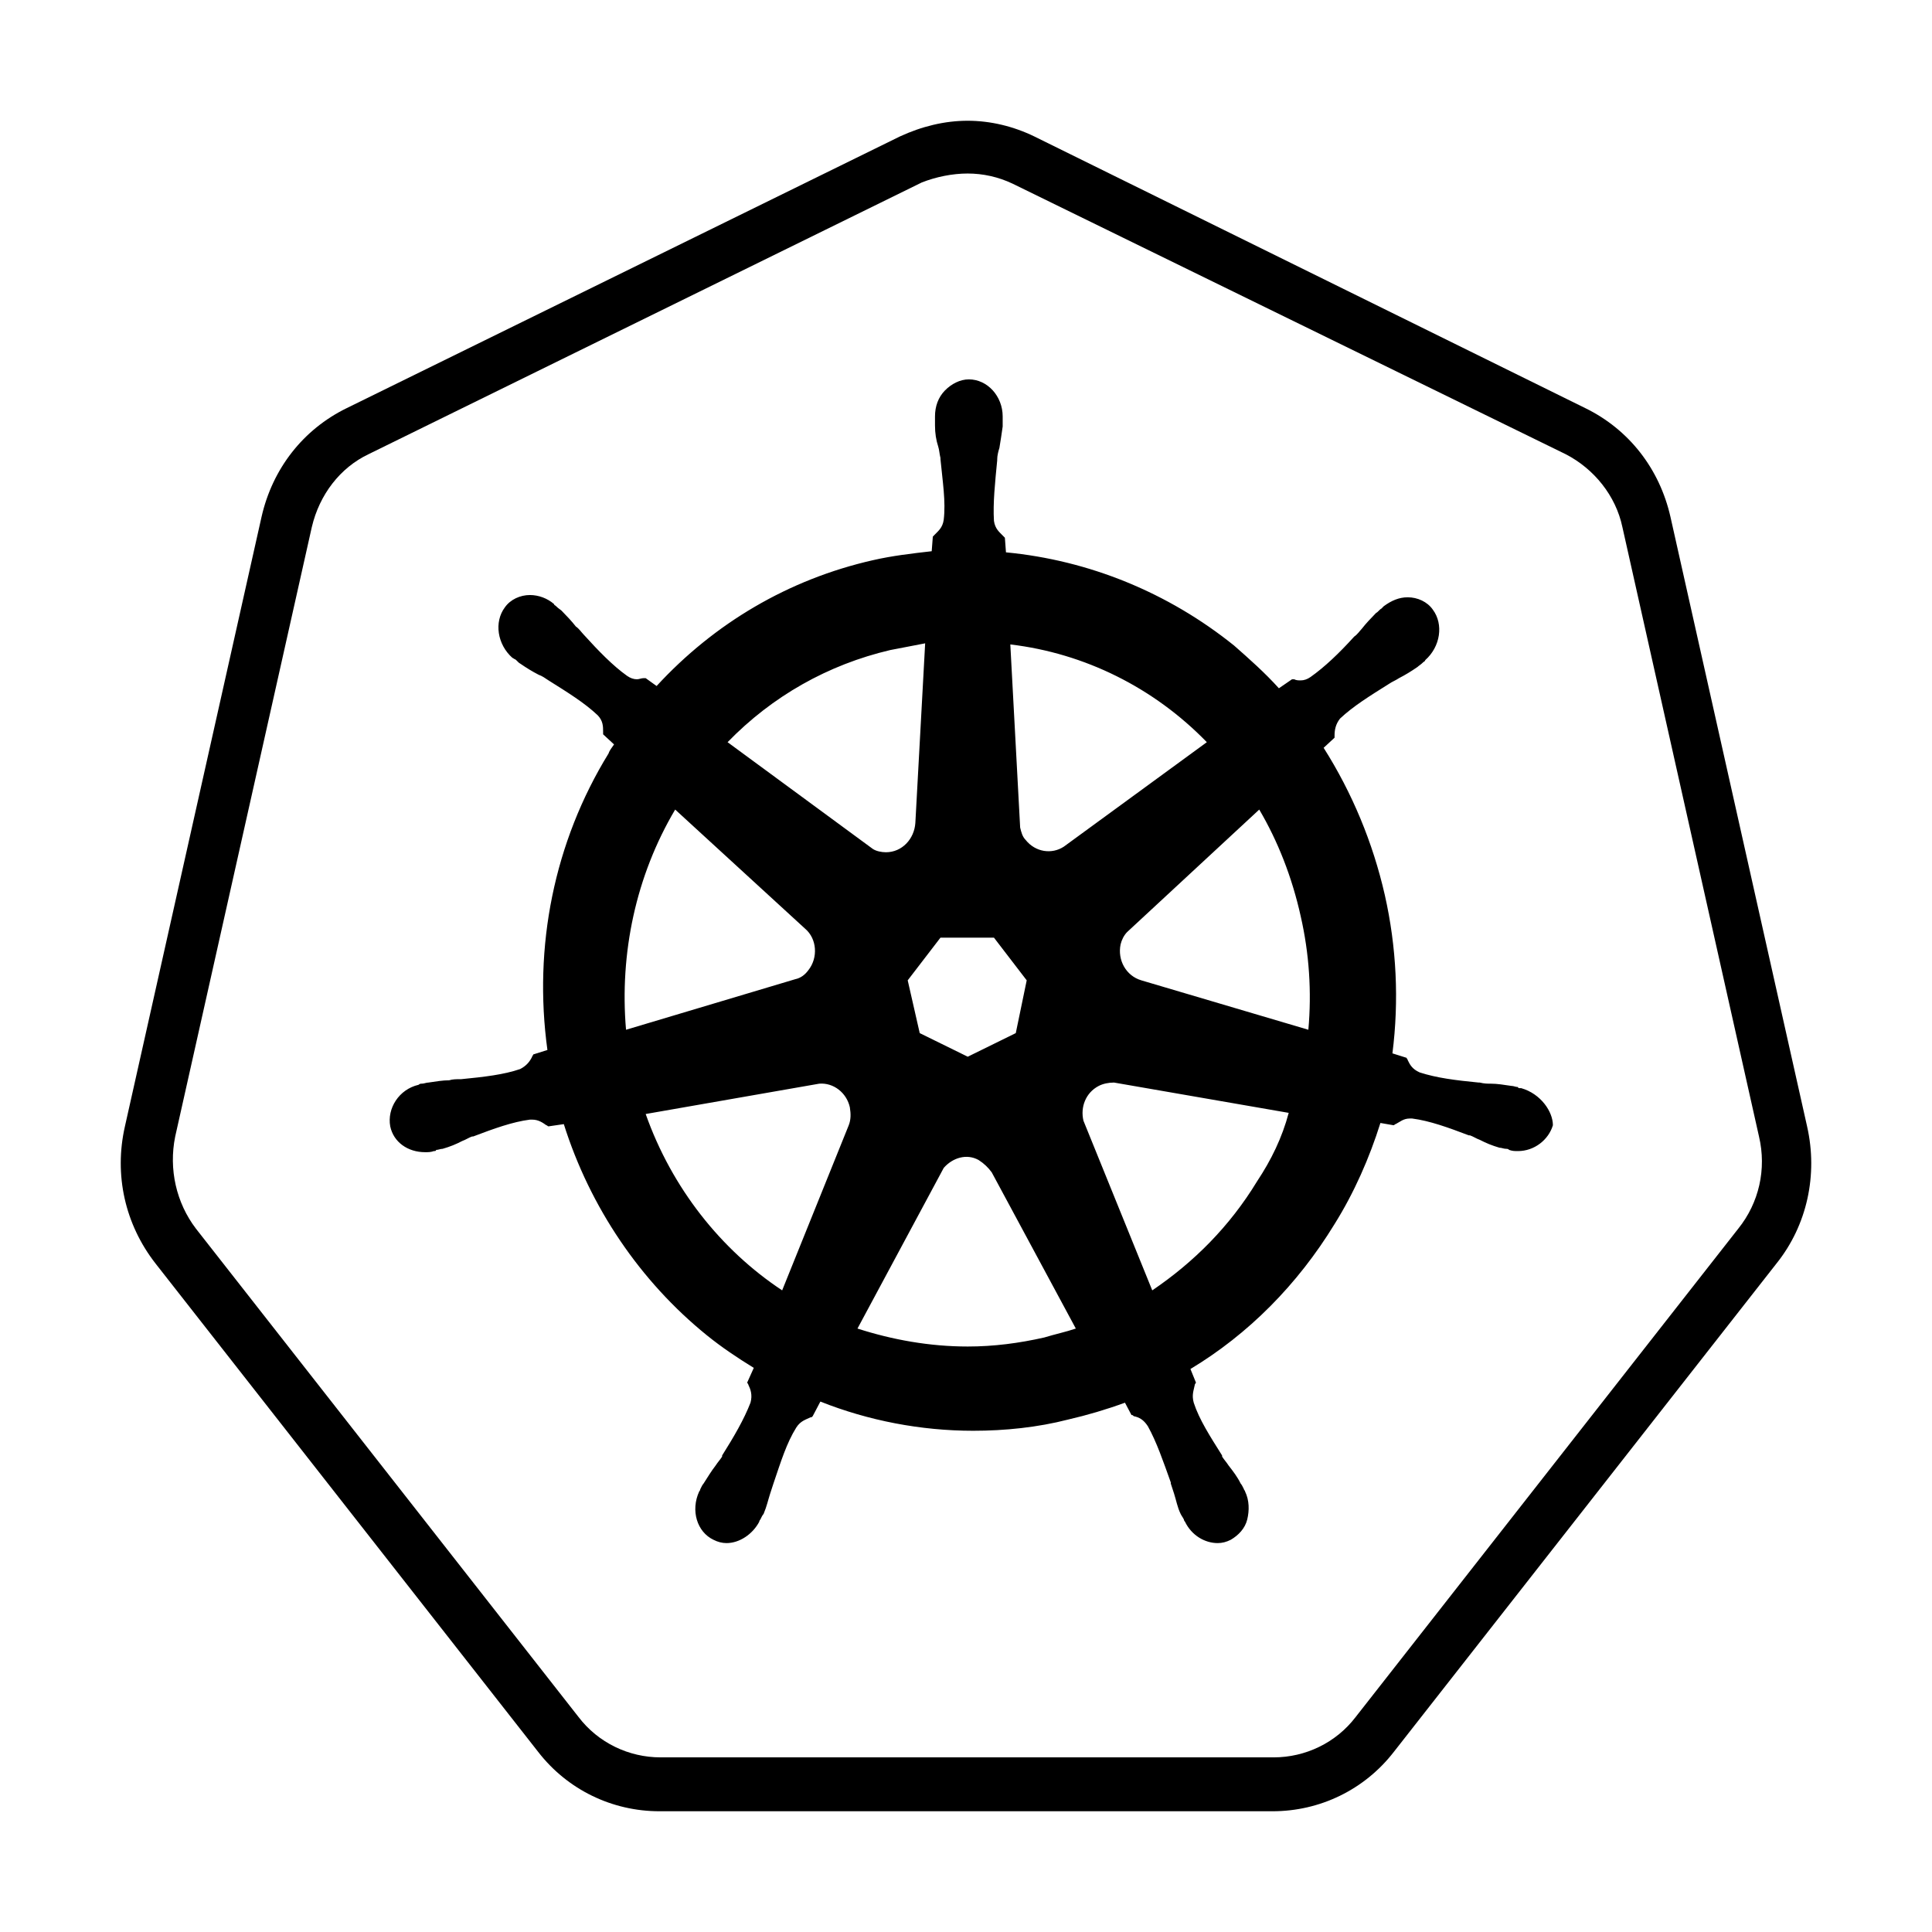 <svg width="64" height="64" viewBox="0 0 64 64" fill="none" xmlns="http://www.w3.org/2000/svg">
<g clip-path="url(#clip0_1886_25678)">
<path d="M32.054 5.748C32.561 5.748 33.068 5.859 33.539 6.082L51.861 15.044C52.802 15.527 53.526 16.42 53.744 17.461L58.27 37.652C58.523 38.73 58.27 39.846 57.582 40.701L44.909 56.877C44.257 57.732 43.243 58.215 42.193 58.215H21.88C20.829 58.215 19.816 57.732 19.164 56.877L6.491 40.701C5.839 39.846 5.585 38.73 5.803 37.652L10.329 17.461C10.582 16.383 11.27 15.49 12.212 15.044L30.534 6.045C31.005 5.859 31.547 5.748 32.054 5.748ZM32.054 4C31.294 4 30.534 4.186 29.809 4.521L11.487 13.519C10.039 14.226 9.025 15.527 8.663 17.126L4.137 37.318C3.775 38.916 4.137 40.553 5.151 41.854L17.824 58.029C18.802 59.294 20.286 60 21.843 60H42.157C43.714 60 45.198 59.294 46.176 58.029L58.849 41.854C59.863 40.59 60.225 38.916 59.863 37.317L55.337 17.126C54.975 15.527 53.961 14.226 52.513 13.519L34.263 4.52C33.575 4.186 32.815 4 32.054 4Z" fill="black"/>
<path d="M50.393 36.047C50.357 36.047 50.357 36.047 50.393 36.047H50.357C50.321 36.047 50.285 36.047 50.285 36.01C50.212 36.01 50.14 35.972 50.068 35.972C49.815 35.935 49.598 35.898 49.381 35.898C49.272 35.898 49.164 35.898 49.019 35.861H48.983C48.223 35.786 47.609 35.712 47.03 35.526C46.777 35.414 46.705 35.265 46.632 35.117C46.632 35.079 46.596 35.079 46.596 35.042L46.126 34.894C46.348 33.143 46.262 31.366 45.873 29.646C45.478 27.913 44.792 26.263 43.847 24.772L44.209 24.437V24.363C44.209 24.177 44.245 23.99 44.39 23.804C44.824 23.395 45.366 23.06 46.017 22.651C46.126 22.576 46.234 22.539 46.343 22.465C46.56 22.353 46.741 22.242 46.958 22.093C46.994 22.055 47.066 22.018 47.139 21.944C47.175 21.907 47.211 21.907 47.211 21.869C47.717 21.423 47.826 20.679 47.464 20.195C47.283 19.934 46.958 19.786 46.632 19.786C46.343 19.786 46.09 19.897 45.837 20.083L45.764 20.158C45.692 20.195 45.656 20.269 45.583 20.306C45.403 20.493 45.258 20.641 45.113 20.827C45.041 20.902 44.969 21.014 44.86 21.088C44.354 21.646 43.884 22.093 43.413 22.427C43.305 22.502 43.197 22.539 43.088 22.539C43.016 22.539 42.943 22.539 42.871 22.502H42.799L42.365 22.8C41.895 22.279 41.388 21.832 40.882 21.386C38.702 19.632 36.079 18.56 33.324 18.297L33.288 17.813L33.215 17.739C33.107 17.627 32.962 17.516 32.926 17.255C32.89 16.66 32.962 15.99 33.034 15.246V15.209C33.034 15.097 33.071 14.948 33.107 14.836C33.143 14.613 33.179 14.39 33.215 14.129V13.795C33.215 13.125 32.709 12.567 32.094 12.567C31.805 12.567 31.515 12.716 31.298 12.939C31.082 13.162 30.973 13.46 30.973 13.795V14.092C30.973 14.353 31.009 14.576 31.081 14.799C31.117 14.911 31.117 15.023 31.154 15.171V15.209C31.226 15.953 31.334 16.623 31.262 17.218C31.226 17.479 31.081 17.59 30.973 17.702L30.901 17.776L30.864 18.26C30.213 18.334 29.562 18.409 28.912 18.558C26.127 19.19 23.668 20.642 21.751 22.725L21.389 22.465H21.317C21.245 22.465 21.172 22.502 21.1 22.502C20.991 22.502 20.883 22.465 20.775 22.39C20.304 22.055 19.834 21.572 19.328 21.014C19.256 20.939 19.184 20.827 19.075 20.753C18.93 20.567 18.785 20.418 18.605 20.232C18.569 20.195 18.496 20.158 18.424 20.083C18.388 20.046 18.352 20.046 18.352 20.009C18.128 19.818 17.847 19.713 17.556 19.711C17.23 19.711 16.905 19.86 16.724 20.12C16.362 20.604 16.471 21.348 16.977 21.795C17.013 21.795 17.013 21.832 17.049 21.832C17.122 21.869 17.158 21.944 17.23 21.981C17.447 22.13 17.628 22.241 17.845 22.353C17.954 22.39 18.062 22.465 18.171 22.539C18.822 22.948 19.364 23.283 19.798 23.693C19.979 23.879 19.979 24.065 19.979 24.251V24.325L20.341 24.66C20.268 24.772 20.196 24.846 20.16 24.958C18.352 27.898 17.664 31.358 18.134 34.782L17.664 34.93C17.664 34.968 17.628 34.968 17.628 35.005C17.556 35.154 17.447 35.303 17.23 35.414C16.688 35.6 16.037 35.675 15.278 35.749H15.241C15.133 35.749 14.988 35.749 14.88 35.786C14.663 35.786 14.446 35.824 14.193 35.861C14.12 35.861 14.048 35.898 13.976 35.898C13.94 35.898 13.903 35.898 13.867 35.935C13.216 36.084 12.818 36.717 12.927 37.312C13.036 37.833 13.506 38.168 14.084 38.168C14.193 38.168 14.265 38.168 14.374 38.131C14.41 38.131 14.446 38.131 14.446 38.093C14.518 38.093 14.59 38.056 14.663 38.056C14.916 37.982 15.097 37.908 15.314 37.796C15.422 37.759 15.531 37.684 15.639 37.647H15.675C16.362 37.386 16.977 37.163 17.556 37.089H17.628C17.845 37.089 17.99 37.2 18.098 37.275C18.134 37.275 18.134 37.312 18.171 37.312L18.677 37.238C19.545 39.991 21.209 42.447 23.415 44.233C23.921 44.642 24.427 44.977 24.97 45.313L24.753 45.796C24.753 45.833 24.789 45.833 24.789 45.87C24.861 46.019 24.933 46.205 24.861 46.466C24.644 47.024 24.319 47.582 23.921 48.215V48.252C23.849 48.364 23.776 48.438 23.704 48.55C23.559 48.736 23.451 48.922 23.306 49.145C23.27 49.182 23.234 49.257 23.198 49.331C23.198 49.368 23.162 49.406 23.162 49.406C22.872 50.038 23.089 50.745 23.632 51.006C23.776 51.08 23.921 51.117 24.066 51.117C24.5 51.117 24.934 50.82 25.151 50.41C25.151 50.373 25.187 50.336 25.187 50.336C25.223 50.261 25.259 50.187 25.295 50.15C25.404 49.889 25.44 49.703 25.512 49.48L25.621 49.145C25.874 48.401 26.055 47.806 26.38 47.285C26.525 47.061 26.706 47.024 26.85 46.95C26.886 46.95 26.886 46.95 26.922 46.912L27.176 46.429C28.767 47.061 30.503 47.396 32.239 47.396C33.288 47.396 34.372 47.285 35.385 47.024C36.022 46.877 36.65 46.691 37.266 46.466L37.482 46.875C37.519 46.875 37.519 46.875 37.555 46.912C37.736 46.95 37.88 47.024 38.025 47.247C38.314 47.768 38.531 48.401 38.784 49.108V49.145L38.893 49.48C38.965 49.703 39.001 49.926 39.11 50.15C39.146 50.224 39.182 50.261 39.218 50.336C39.218 50.373 39.255 50.41 39.255 50.41C39.471 50.857 39.905 51.117 40.339 51.117C40.484 51.117 40.629 51.08 40.773 51.006C41.026 50.857 41.243 50.633 41.316 50.336C41.388 50.038 41.388 49.703 41.244 49.406C41.244 49.368 41.207 49.368 41.207 49.331C41.171 49.257 41.135 49.183 41.099 49.145C40.99 48.922 40.846 48.736 40.701 48.55C40.629 48.438 40.557 48.364 40.484 48.252V48.215C40.086 47.582 39.725 47.024 39.544 46.466C39.472 46.205 39.544 46.057 39.58 45.871C39.58 45.833 39.616 45.834 39.616 45.796L39.435 45.35C41.352 44.196 42.98 42.559 44.209 40.549C44.86 39.507 45.366 38.354 45.728 37.2L46.162 37.275C46.198 37.275 46.198 37.237 46.234 37.237C46.379 37.163 46.487 37.052 46.705 37.052H46.777C47.355 37.126 47.97 37.349 48.657 37.61H48.694C48.802 37.647 48.91 37.721 49.019 37.758C49.236 37.87 49.417 37.944 49.67 38.019C49.742 38.019 49.814 38.056 49.887 38.056C49.923 38.056 49.959 38.056 49.995 38.093C50.104 38.131 50.176 38.131 50.285 38.131C50.827 38.131 51.297 37.759 51.442 37.275C51.442 36.828 51.044 36.233 50.393 36.047ZM33.649 34.223L32.058 35.005L30.467 34.223L30.069 32.475L31.154 31.061H32.926L34.011 32.475L33.649 34.223ZM43.088 30.354C43.369 31.584 43.454 32.853 43.341 34.112L37.808 32.475C37.302 32.326 37.013 31.805 37.121 31.284C37.157 31.135 37.23 30.986 37.338 30.875L41.714 26.818C42.328 27.86 42.799 29.051 43.088 30.354ZM39.978 24.586L35.24 28.047C34.843 28.307 34.3 28.232 33.975 27.823C33.866 27.712 33.83 27.563 33.794 27.414L33.468 21.348C35.931 21.64 38.226 22.781 39.978 24.586ZM29.49 21.534C29.888 21.46 30.25 21.386 30.647 21.311L30.322 27.265C30.286 27.786 29.888 28.232 29.346 28.232C29.201 28.232 29.02 28.195 28.912 28.121L24.102 24.586C25.584 23.06 27.429 22.018 29.49 21.534ZM22.366 26.818L26.669 30.763C27.067 31.098 27.103 31.73 26.778 32.139C26.669 32.288 26.525 32.4 26.344 32.437L20.738 34.112C20.521 31.581 21.064 29.014 22.366 26.818ZM21.389 36.903L27.14 35.898C27.61 35.861 28.044 36.196 28.152 36.679C28.188 36.902 28.188 37.089 28.116 37.275L25.91 42.745C23.885 41.405 22.257 39.358 21.389 36.903ZM34.589 44.307C33.758 44.494 32.926 44.605 32.058 44.605C30.792 44.605 29.562 44.382 28.405 44.01L31.262 38.689C31.552 38.354 32.022 38.205 32.419 38.428C32.588 38.535 32.736 38.674 32.853 38.837L35.638 44.01C35.313 44.121 34.951 44.196 34.589 44.307ZM41.641 39.135C40.737 40.624 39.544 41.814 38.17 42.745L35.891 37.126C35.783 36.679 35.964 36.196 36.398 35.972C36.542 35.898 36.723 35.861 36.904 35.861L42.69 36.865C42.473 37.684 42.111 38.428 41.641 39.135Z" fill="black"/>
</g>
<defs>
<clipPath id="clip0_1886_25678">
<rect width="56" height="56" fill="white" transform="translate(4 4)"/>
</clipPath>
</defs>
</svg>
